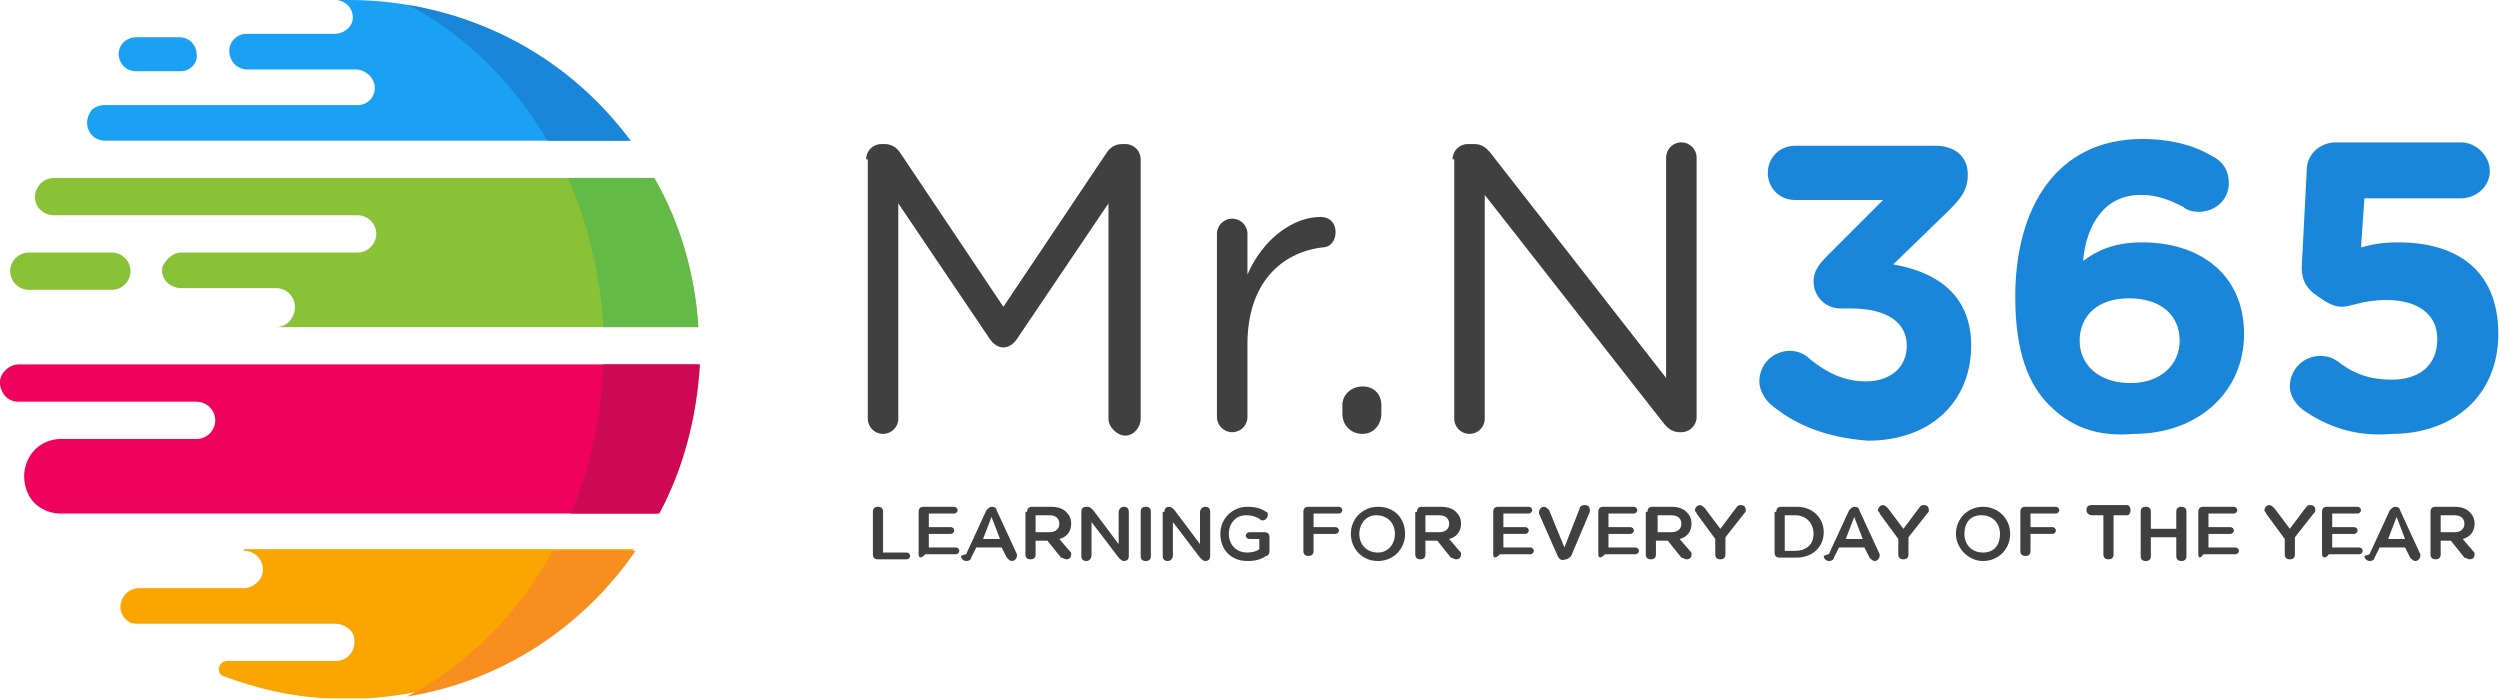 <!-- Generator: Adobe Illustrator 19.0.0, SVG Export Plug-In  -->
<svg version="1.0"
	 xmlns="http://www.w3.org/2000/svg" xmlns:xlink="http://www.w3.org/1999/xlink" xmlns:a="http://ns.adobe.com/AdobeSVGViewerExtensions/3.0/"
	 x="0px" y="0px" width="147.5px" height="41.3px" viewBox="0 0 147.5 41.3" style="enable-background:new 0 0 147.5 41.3;"
	 xml:space="preserve">
<style type="text/css">
	.st0{fill:#1AA1F3;}
	.st1{fill:#EF025E;}
	.st2{fill:#FBA600;}
	.st3{fill:#89C237;}
	.st4{fill:#F78E1E;}
	.st5{fill:#CC0952;}
	.st6{fill:#63BA46;}
	.st7{fill:#1A86DA;}
	.st8{fill:#404041;}
</style>
<defs>
</defs>
<g>
	<g>
		<path class="st0" d="M20.6,0c-0.2,0-0.5,0-0.7,0c0.6,0.1,1,0.6,0.9,1.2c-0.1,0.5-0.6,0.8-1.1,0.8l-5.1,0c-0.2,0-0.3,0-0.5,0.1
			c0,0,0,0,0,0c-1,0.5-0.6,2,0.5,2H21c0.5,0,1,0.4,1.1,0.9c0.1,0.7-0.4,1.2-1,1.2H6.2c-0.3,0-0.6,0.1-0.8,0.3l0,0
			C4.8,7.3,5.3,8.3,6.2,8.3h31C33.4,3.3,27.4,0,20.6,0z"/>
		<path class="st1" d="M0,22.7C0,22.7,0,22.7,0,22.7c0.1,0.6,0.5,1,1.1,1h10.5c0.6,0,1.1,0.5,1.1,1.1v0c0,0.6-0.5,1.1-1.1,1.1h-8
			c-1.6,0-2.6,1.6-2,3.1c0,0,0,0,0,0c0.3,0.8,1.1,1.3,2,1.3h35.2c1.4-2.6,2.2-5.6,2.4-8.8H1.1C0.5,21.5-0.1,22.1,0,22.7z"/>
		<path class="st2" d="M14.4,32.5c0.7,0,1.2,0.6,1.1,1.3c-0.1,0.5-0.6,0.9-1.1,0.9H8.2c-1,0-1.5,1.3-0.7,1.9c0,0,0,0,0,0
			c0.2,0.2,0.4,0.2,0.7,0.2h11.6c0.5,0,1.1,0.4,1.1,0.9c0.1,0.7-0.4,1.3-1.1,1.3h-6.4c-0.5,0-0.7,0.7-0.2,0.9
			c1.9,0.7,3.9,1.2,6.1,1.3h2.4c6.5-0.4,12.2-3.8,15.7-8.8H14.4z"/>
		<path class="st3" d="M16.3,19.3h24.9c-0.2-3.2-1.1-6.2-2.6-8.8H3.2c-0.4,0-0.8,0.2-1,0.6c0,0,0,0,0,0c-0.4,0.7,0.1,1.6,1,1.6h17.9
			c0.6,0,1.1,0.5,1.1,1.1v0c0,0.6-0.5,1.1-1.1,1.1H10.7c-0.5,0-0.9,0.4-1.1,0.8c0,0,0,0,0,0c-0.2,0.7,0.4,1.3,1.1,1.3h5.6
			c0.6,0,1.1,0.5,1.1,1.1v0C17.4,18.8,16.9,19.3,16.3,19.3z"/>
		<path class="st0" d="M10.7,4.2H8c-0.6,0-1-0.5-1-1v0c0-0.6,0.5-1,1-1h2.6c0.6,0,1,0.5,1,1v0C11.7,3.7,11.2,4.2,10.7,4.2z"/>
		<path class="st3" d="M6.6,17.1H1.7c-0.6,0-1.1-0.5-1.1-1.1v0c0-0.6,0.5-1.1,1.1-1.1h4.9c0.6,0,1.1,0.5,1.1,1.1v0
			C7.7,16.6,7.2,17.1,6.6,17.1z"/>
		<path class="st4" d="M32.6,32.5c-2,3.7-5,6.7-8.6,8.6c5.6-0.9,10.4-4.1,13.5-8.6H32.6z"/>
		<path class="st5" d="M35.6,21.5c-0.1,3.1-0.8,6.1-1.9,8.8h5.2c1.4-2.6,2.2-5.6,2.4-8.8H35.6z"/>
		<path class="st6" d="M35.6,19.3h5.6c-0.2-3.2-1.1-6.2-2.6-8.8h-5.1C34.7,13.2,35.4,16.2,35.6,19.3z"/>
		<path class="st7" d="M32.3,8.3h4.9c-3.1-4.2-7.7-7.1-13.1-8C27.5,2.1,30.3,4.9,32.3,8.3z"/>
	</g>
	<g>
		<g>
			<path class="st8" d="M51.1,9.4c0-0.5,0.4-0.9,0.9-0.9h0.2c0.4,0,0.7,0.2,0.9,0.5l6.1,9.1l6.1-9.1c0.2-0.3,0.5-0.5,0.9-0.5h0.2
				c0.5,0,0.9,0.4,0.9,0.9v15.3c0,0.5-0.4,1-0.9,1c-0.5,0-1-0.5-1-1V12l-5.4,8c-0.2,0.3-0.5,0.5-0.8,0.5c-0.3,0-0.6-0.2-0.8-0.5
				l-5.4-8v12.7c0,0.5-0.4,0.9-0.9,0.9c-0.5,0-0.9-0.4-0.9-0.9V9.4z"/>
			<path class="st8" d="M71.8,13.8c0-0.5,0.4-0.9,0.9-0.9c0.5,0,0.9,0.4,0.9,0.9v2.4c0.9-2.1,2.7-3.4,4.3-3.4c0.6,0,0.9,0.4,0.9,0.9
				c0,0.5-0.3,0.9-0.8,0.9c-2.4,0.3-4.4,2.1-4.4,5.7v4.3c0,0.5-0.4,0.9-0.9,0.9c-0.5,0-0.9-0.4-0.9-0.9V13.8z"/>
			<path class="st8" d="M80.4,22.8c0.7,0,1.1,0.5,1.1,1.1v0.5c0,0.7-0.5,1.2-1.1,1.2c-0.7,0-1.2-0.5-1.2-1.2v-0.5
				C79.2,23.3,79.7,22.8,80.4,22.8z"/>
			<path class="st8" d="M85.7,9.4c0-0.5,0.4-0.9,0.9-0.9H87c0.4,0,0.7,0.2,1,0.6l10.3,13.2V9.3c0-0.5,0.4-0.9,0.9-0.9
				c0.5,0,0.9,0.4,0.9,0.9v15.3c0,0.5-0.4,0.9-0.9,0.9h-0.1c-0.4,0-0.7-0.2-1-0.6L87.6,11.5v13.2c0,0.5-0.4,0.9-0.9,0.9
				c-0.5,0-0.9-0.4-0.9-0.9V9.4z"/>
			<path class="st7" d="M104.4,23.8c-0.3-0.3-0.6-0.8-0.6-1.3c0-1,0.8-1.8,1.8-1.8c0.5,0,0.9,0.2,1.2,0.5c1,0.8,2,1.3,3.3,1.3
				c1.4,0,2.4-0.8,2.4-2.1v0c0-1.4-1.2-2.2-3.3-2.2h-0.6c-0.9,0-1.6-0.7-1.6-1.6c0-0.5,0.2-0.9,0.8-1.5l3.3-3.3h-5.2
				c-0.9,0-1.6-0.7-1.6-1.6c0-0.9,0.7-1.6,1.6-1.6h8.3c1.1,0,1.9,0.6,1.9,1.7c0,0.9-0.4,1.4-1.1,2.1l-3.3,3.2
				c2.3,0.4,4.6,1.6,4.6,4.8v0c0,3.2-2.3,5.6-6.1,5.6C107.6,25.8,105.8,25,104.4,23.8z"/>
			<path class="st7" d="M120.9,23.9c-1.2-1.2-2-3.1-2-6.4v0c0-5.2,2.4-9.3,7.5-9.3c1.7,0,3.1,0.4,4.1,1c0.6,0.3,1,0.8,1,1.6
				c0,1-0.8,1.7-1.8,1.7c-0.3,0-0.7-0.1-0.9-0.3c-0.8-0.4-1.5-0.7-2.5-0.7c-2.1,0-3.2,1.7-3.4,3.9c0.8-0.6,1.8-1.1,3.5-1.1
				c3.4,0,6,1.9,6,5.4v0c0,3.5-2.8,5.9-6.5,5.9C123.6,25.8,122.1,25.1,120.9,23.9z M128.6,20.1L128.6,20.1c0-1.5-1.1-2.5-3-2.5
				c-1.8,0-2.9,1-2.9,2.5v0c0,1.4,1.1,2.5,3,2.5C127.5,22.6,128.6,21.5,128.6,20.1z"/>
			<path class="st7" d="M135.9,24.2c-0.4-0.3-0.8-0.8-0.8-1.4c0-1,0.8-1.8,1.8-1.8c0.4,0,0.7,0.1,1,0.3c1,0.8,2,1.1,3.2,1.1
				c1.6,0,2.7-0.8,2.7-2.4v0c0-1.5-1.2-2.3-3-2.3c-1.4,0-2.1,0.4-2.6,0.4c-0.5,0-0.9-0.2-1.7-0.8c-0.5-0.4-0.7-0.9-0.7-1.5l0.3-5.8
				c0-0.9,0.8-1.6,1.7-1.6h7.4c0.9,0,1.7,0.8,1.7,1.7c0,0.9-0.8,1.6-1.7,1.6h-5.7l-0.2,2.9c0.7-0.2,1.3-0.3,2.2-0.3
				c3.4,0,5.9,1.6,5.9,5.4v0c0,3.6-2.6,5.9-6.3,5.9C138.9,25.8,137.2,25.1,135.9,24.2z"/>
		</g>
		<g>
			<g>
				<path class="st8" d="M51.5,30.2c0-0.2,0.1-0.3,0.3-0.3c0.2,0,0.3,0.1,0.3,0.3v2.4h1.4c0.1,0,0.2,0.1,0.2,0.2
					c0,0.1-0.1,0.2-0.2,0.2h-1.7c-0.2,0-0.3-0.1-0.3-0.3V30.2z"/>
				<path class="st8" d="M54.2,32.7v-2.5c0-0.2,0.1-0.3,0.3-0.3h1.8c0.1,0,0.2,0.1,0.2,0.2c0,0.1-0.1,0.2-0.2,0.2h-1.5v0.8h1.3
					c0.1,0,0.2,0.1,0.2,0.2c0,0.1-0.1,0.2-0.2,0.2h-1.3v0.8h1.6c0.1,0,0.2,0.1,0.2,0.2c0,0.1-0.1,0.2-0.2,0.2h-1.8
					C54.3,33,54.2,32.9,54.2,32.7z"/>
				<path class="st8" d="M57,32.7l1.2-2.6c0.1-0.1,0.2-0.2,0.3-0.2h0c0.2,0,0.3,0.1,0.3,0.2l1.2,2.6c0,0,0,0.1,0,0.1
					c0,0.1-0.1,0.3-0.3,0.3c-0.1,0-0.2-0.1-0.3-0.2l-0.3-0.6h-1.5l-0.3,0.6c0,0.1-0.1,0.2-0.3,0.2c-0.1,0-0.3-0.1-0.3-0.3
					C56.9,32.7,57,32.7,57,32.7z M59,31.8l-0.5-1.3l-0.5,1.3H59z"/>
				<path class="st8" d="M60.6,30.2c0-0.2,0.1-0.3,0.3-0.3H62c0.4,0,0.7,0.1,0.9,0.3c0.2,0.2,0.3,0.4,0.3,0.7v0
					c0,0.5-0.3,0.8-0.7,0.9l0.6,0.7c0.1,0.1,0.1,0.1,0.1,0.2c0,0.2-0.1,0.3-0.3,0.3c-0.1,0-0.2-0.1-0.3-0.1l-0.8-1h-0.7v0.8
					c0,0.2-0.1,0.3-0.3,0.3c-0.2,0-0.3-0.1-0.3-0.3V30.2z M61.9,31.4c0.4,0,0.6-0.2,0.6-0.5v0c0-0.3-0.2-0.5-0.6-0.5h-0.8v1H61.9z"
					/>
				<path class="st8" d="M63.8,30.2c0-0.2,0.1-0.3,0.3-0.3h0.1c0.1,0,0.2,0.1,0.3,0.2l1.5,2v-1.9c0-0.1,0.1-0.3,0.3-0.3
					c0.2,0,0.3,0.1,0.3,0.3v2.6c0,0.2-0.1,0.3-0.3,0.3h0c-0.1,0-0.2-0.1-0.3-0.2l-1.6-2.1v2c0,0.1-0.1,0.3-0.3,0.3
					c-0.2,0-0.3-0.1-0.3-0.3V30.2z"/>
				<path class="st8" d="M67.3,30.2c0-0.2,0.1-0.3,0.3-0.3c0.2,0,0.3,0.1,0.3,0.3v2.6c0,0.2-0.1,0.3-0.3,0.3c-0.2,0-0.3-0.1-0.3-0.3
					V30.2z"/>
				<path class="st8" d="M68.7,30.2c0-0.2,0.1-0.3,0.3-0.3H69c0.1,0,0.2,0.1,0.3,0.2l1.5,2v-1.9c0-0.1,0.1-0.3,0.3-0.3
					c0.2,0,0.3,0.1,0.3,0.3v2.6c0,0.2-0.1,0.3-0.3,0.3h0c-0.1,0-0.2-0.1-0.3-0.2l-1.6-2.1v2c0,0.1-0.1,0.3-0.3,0.3
					c-0.2,0-0.3-0.1-0.3-0.3V30.2z"/>
				<path class="st8" d="M72,31.5L72,31.5c0-0.9,0.7-1.6,1.6-1.6c0.5,0,0.8,0.1,1.1,0.3c0.1,0,0.1,0.1,0.1,0.2
					c0,0.1-0.1,0.3-0.3,0.3c-0.1,0-0.1,0-0.2-0.1c-0.2-0.1-0.4-0.2-0.8-0.2c-0.6,0-1,0.5-1,1.1v0c0,0.6,0.4,1.1,1.1,1.1
					c0.3,0,0.6-0.1,0.7-0.2v-0.6h-0.6c-0.1,0-0.2-0.1-0.2-0.2s0.1-0.2,0.2-0.2h0.9c0.2,0,0.3,0.1,0.3,0.3v0.8c0,0.2-0.1,0.3-0.2,0.3
					c-0.3,0.2-0.6,0.3-1.1,0.3C72.6,33.1,72,32.4,72,31.5z"/>
				<path class="st8" d="M76.9,30.2c0-0.2,0.1-0.3,0.3-0.3H79c0.1,0,0.2,0.1,0.2,0.2s-0.1,0.2-0.2,0.2h-1.5v0.8h1.3
					c0.1,0,0.2,0.1,0.2,0.2s-0.1,0.2-0.2,0.2h-1.3v1c0,0.2-0.1,0.3-0.3,0.3c-0.2,0-0.3-0.1-0.3-0.3V30.2z"/>
				<path class="st8" d="M79.7,31.5L79.7,31.5c0-0.9,0.7-1.6,1.6-1.6c1,0,1.6,0.7,1.6,1.6v0c0,0.9-0.7,1.6-1.6,1.6
					C80.3,33.1,79.7,32.3,79.7,31.5z M82.3,31.5L82.3,31.5c0-0.6-0.4-1.1-1.1-1.1c-0.6,0-1,0.5-1,1.1v0c0,0.6,0.4,1.1,1.1,1.1
					C81.9,32.6,82.3,32.1,82.3,31.5z"/>
				<path class="st8" d="M83.6,30.2c0-0.2,0.1-0.3,0.3-0.3h1.1c0.4,0,0.7,0.1,0.9,0.3c0.2,0.2,0.3,0.4,0.3,0.7v0
					c0,0.5-0.3,0.8-0.7,0.9l0.6,0.7c0.1,0.1,0.1,0.1,0.1,0.2c0,0.2-0.1,0.3-0.3,0.3c-0.1,0-0.2-0.1-0.3-0.1l-0.8-1h-0.7v0.8
					c0,0.2-0.1,0.3-0.3,0.3c-0.2,0-0.3-0.1-0.3-0.3V30.2z M84.9,31.4c0.4,0,0.6-0.2,0.6-0.5v0c0-0.3-0.2-0.5-0.6-0.5h-0.8v1H84.9z"
					/>
				<path class="st8" d="M88.1,32.7v-2.5c0-0.2,0.1-0.3,0.3-0.3h1.8c0.1,0,0.2,0.1,0.2,0.2c0,0.1-0.1,0.2-0.2,0.2h-1.5v0.8H90
					c0.1,0,0.2,0.1,0.2,0.2c0,0.1-0.1,0.2-0.2,0.2h-1.3v0.8h1.6c0.1,0,0.2,0.1,0.2,0.2c0,0.1-0.1,0.2-0.2,0.2h-1.8
					C88.2,33,88.1,32.9,88.1,32.7z"/>
				<path class="st8" d="M91.9,32.8l-1.1-2.5c0,0,0-0.1,0-0.1c0-0.1,0.1-0.3,0.3-0.3c0.1,0,0.2,0.1,0.3,0.2l0.9,2.2l0.9-2.3
					c0-0.1,0.1-0.2,0.3-0.2c0.2,0,0.3,0.1,0.3,0.3c0,0,0,0.1,0,0.1l-1.1,2.6c-0.1,0.1-0.2,0.2-0.3,0.2h0C92.1,33.1,92,33,91.9,32.8z
					"/>
				<path class="st8" d="M94.3,32.7v-2.5c0-0.2,0.1-0.3,0.3-0.3h1.8c0.1,0,0.2,0.1,0.2,0.2c0,0.1-0.1,0.2-0.2,0.2h-1.5v0.8h1.3
					c0.1,0,0.2,0.1,0.2,0.2c0,0.1-0.1,0.2-0.2,0.2h-1.3v0.8h1.6c0.1,0,0.2,0.1,0.2,0.2c0,0.1-0.1,0.2-0.2,0.2h-1.8
					C94.4,33,94.3,32.9,94.3,32.7z"/>
				<path class="st8" d="M97.2,30.2c0-0.2,0.1-0.3,0.3-0.3h1.1c0.4,0,0.7,0.1,0.9,0.3c0.2,0.2,0.3,0.4,0.3,0.7v0
					c0,0.5-0.3,0.8-0.7,0.9l0.6,0.7c0.1,0.1,0.1,0.1,0.1,0.2c0,0.2-0.1,0.3-0.3,0.3c-0.1,0-0.2-0.1-0.3-0.1l-0.8-1h-0.7v0.8
					c0,0.2-0.1,0.3-0.3,0.3c-0.2,0-0.3-0.1-0.3-0.3V30.2z M98.6,31.4c0.4,0,0.6-0.2,0.6-0.5v0c0-0.3-0.2-0.5-0.6-0.5h-0.8v1H98.6z"
					/>
				<path class="st8" d="M101.2,31.8l-1.1-1.5c0-0.1-0.1-0.1-0.1-0.2c0-0.1,0.1-0.3,0.3-0.3c0.1,0,0.2,0.1,0.3,0.2l0.9,1.2l0.9-1.2
					c0.1-0.1,0.1-0.2,0.3-0.2c0.2,0,0.3,0.1,0.3,0.3c0,0.1,0,0.1-0.1,0.2l-1.1,1.4v1c0,0.2-0.1,0.3-0.3,0.3c-0.2,0-0.3-0.1-0.3-0.3
					V31.8z"/>
				<path class="st8" d="M104.8,30.2c0-0.2,0.1-0.3,0.3-0.3h0.9c1,0,1.6,0.7,1.6,1.5v0c0,0.9-0.7,1.5-1.6,1.5H105
					c-0.2,0-0.3-0.1-0.3-0.3V30.2z M105.9,32.5c0.7,0,1.1-0.4,1.1-1v0c0-0.6-0.4-1.1-1.1-1.1h-0.6v2.1H105.9z"/>
				<path class="st8" d="M107.9,32.7l1.2-2.6c0.1-0.1,0.2-0.2,0.3-0.2h0c0.2,0,0.3,0.1,0.3,0.2l1.2,2.6c0,0,0,0.1,0,0.1
					c0,0.1-0.1,0.3-0.3,0.3c-0.1,0-0.2-0.1-0.3-0.2l-0.3-0.6h-1.5l-0.3,0.6c0,0.1-0.1,0.2-0.3,0.2c-0.1,0-0.3-0.1-0.3-0.3
					C107.8,32.7,107.9,32.7,107.9,32.7z M109.9,31.8l-0.5-1.3l-0.5,1.3H109.9z"/>
				<path class="st8" d="M112,31.8l-1.1-1.5c0-0.1-0.1-0.1-0.1-0.2c0-0.1,0.1-0.3,0.3-0.3c0.1,0,0.2,0.1,0.3,0.2l0.9,1.2l0.9-1.2
					c0.1-0.1,0.1-0.2,0.3-0.2c0.2,0,0.3,0.1,0.3,0.3c0,0.1,0,0.1-0.1,0.2l-1.1,1.4v1c0,0.2-0.1,0.3-0.3,0.3c-0.2,0-0.3-0.1-0.3-0.3
					V31.8z"/>
				<path class="st8" d="M115.4,31.5L115.4,31.5c0-0.9,0.7-1.6,1.6-1.6s1.6,0.7,1.6,1.6v0c0,0.9-0.7,1.6-1.6,1.6
					S115.4,32.3,115.4,31.5z M118,31.5L118,31.5c0-0.6-0.4-1.1-1.1-1.1s-1,0.5-1,1.1v0c0,0.6,0.4,1.1,1.1,1.1S118,32.1,118,31.5z"/>
				<path class="st8" d="M119.2,30.2c0-0.2,0.1-0.3,0.3-0.3h1.8c0.1,0,0.2,0.1,0.2,0.2s-0.1,0.2-0.2,0.2h-1.5v0.8h1.3
					c0.1,0,0.2,0.1,0.2,0.2s-0.1,0.2-0.2,0.2h-1.3v1c0,0.2-0.1,0.3-0.3,0.3c-0.2,0-0.3-0.1-0.3-0.3V30.2z"/>
				<path class="st8" d="M124.2,30.4h-0.8c-0.1,0-0.3-0.1-0.3-0.3s0.1-0.3,0.3-0.3h2.1c0.1,0,0.2,0.1,0.2,0.3s-0.1,0.3-0.2,0.3h-0.8
					v2.3c0,0.2-0.1,0.3-0.3,0.3s-0.3-0.1-0.3-0.3V30.4z"/>
				<path class="st8" d="M126.3,30.2c0-0.2,0.1-0.3,0.3-0.3c0.2,0,0.3,0.1,0.3,0.3v1h1.5v-1c0-0.2,0.1-0.3,0.3-0.3
					c0.2,0,0.3,0.1,0.3,0.3v2.6c0,0.2-0.1,0.3-0.3,0.3c-0.2,0-0.3-0.1-0.3-0.3v-1.1h-1.5v1.1c0,0.2-0.1,0.3-0.3,0.3
					c-0.2,0-0.3-0.1-0.3-0.3V30.2z"/>
				<path class="st8" d="M129.7,32.7v-2.5c0-0.2,0.1-0.3,0.3-0.3h1.8c0.1,0,0.2,0.1,0.2,0.2c0,0.1-0.1,0.2-0.2,0.2h-1.5v0.8h1.3
					c0.1,0,0.2,0.1,0.2,0.2c0,0.1-0.1,0.2-0.2,0.2h-1.3v0.8h1.6c0.1,0,0.2,0.1,0.2,0.2c0,0.1-0.1,0.2-0.2,0.2H130
					C129.8,33,129.7,32.9,129.7,32.7z"/>
				<path class="st8" d="M134.8,31.8l-1.1-1.5c0-0.1-0.1-0.1-0.1-0.2c0-0.1,0.1-0.3,0.3-0.3c0.1,0,0.2,0.1,0.3,0.2l0.9,1.2L136,30
					c0.1-0.1,0.1-0.2,0.3-0.2c0.2,0,0.3,0.1,0.3,0.3c0,0.1,0,0.1-0.1,0.2l-1.1,1.4v1c0,0.2-0.1,0.3-0.3,0.3c-0.2,0-0.3-0.1-0.3-0.3
					V31.8z"/>
				<path class="st8" d="M137,32.7v-2.5c0-0.2,0.1-0.3,0.3-0.3h1.8c0.1,0,0.2,0.1,0.2,0.2c0,0.1-0.1,0.2-0.2,0.2h-1.5v0.8h1.3
					c0.1,0,0.2,0.1,0.2,0.2c0,0.1-0.1,0.2-0.2,0.2h-1.3v0.8h1.6c0.1,0,0.2,0.1,0.2,0.2c0,0.1-0.1,0.2-0.2,0.2h-1.8
					C137.2,33,137,32.9,137,32.7z"/>
				<path class="st8" d="M139.8,32.7l1.2-2.6c0.1-0.1,0.2-0.2,0.3-0.2h0c0.2,0,0.3,0.1,0.3,0.2l1.2,2.6c0,0,0,0.1,0,0.1
					c0,0.1-0.1,0.3-0.3,0.3c-0.1,0-0.2-0.1-0.3-0.2l-0.3-0.6h-1.5l-0.3,0.6c0,0.1-0.1,0.2-0.3,0.2c-0.1,0-0.3-0.1-0.3-0.3
					C139.8,32.7,139.8,32.7,139.8,32.7z M141.9,31.8l-0.5-1.3l-0.5,1.3H141.9z"/>
				<path class="st8" d="M143.4,30.2c0-0.2,0.1-0.3,0.3-0.3h1.1c0.4,0,0.7,0.1,0.9,0.3c0.2,0.2,0.3,0.4,0.3,0.7v0
					c0,0.5-0.3,0.8-0.7,0.9l0.6,0.7c0.1,0.1,0.1,0.1,0.1,0.2c0,0.2-0.1,0.3-0.3,0.3c-0.1,0-0.2-0.1-0.3-0.1l-0.8-1H144v0.8
					c0,0.2-0.1,0.3-0.3,0.3c-0.2,0-0.3-0.1-0.3-0.3V30.2z M144.8,31.4c0.4,0,0.6-0.2,0.6-0.5v0c0-0.3-0.2-0.5-0.6-0.5H144v1H144.8z"
					/>
			</g>
		</g>
	</g>
</g>
</svg>
